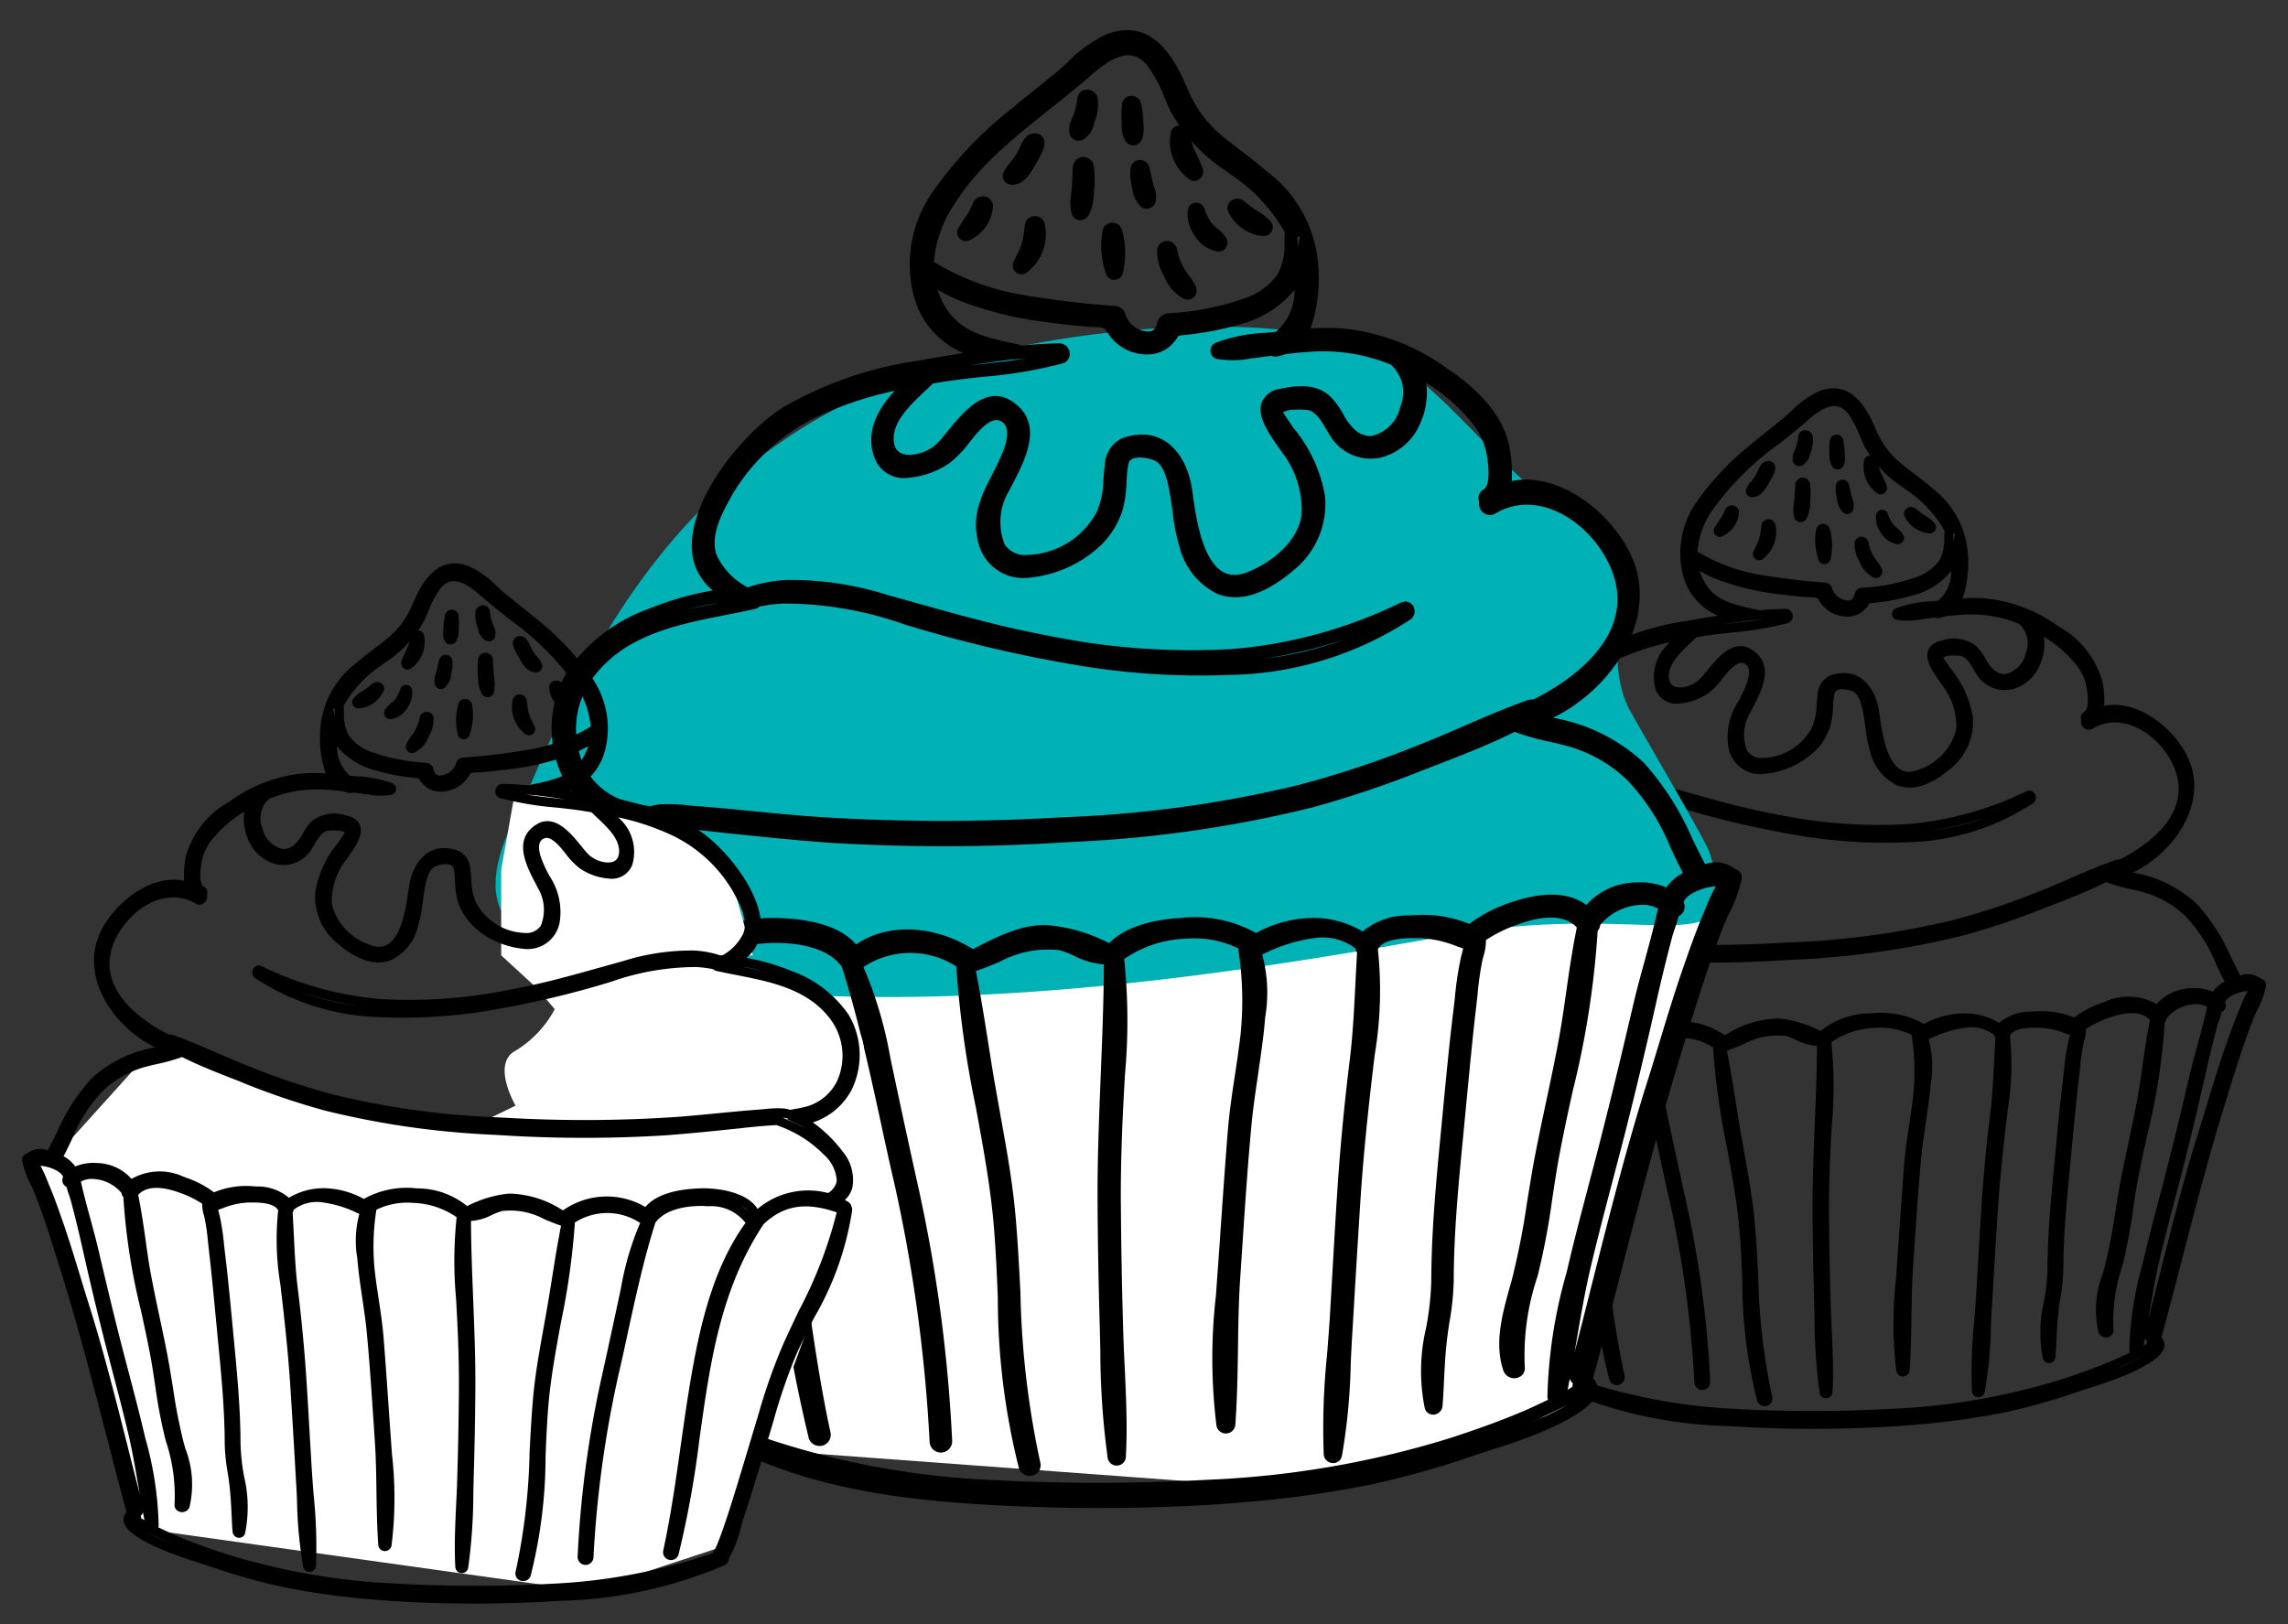 <?xml version="1.0" encoding="UTF-8"?> <svg xmlns="http://www.w3.org/2000/svg" width="149.587" height="106.21" viewBox="0 0 149.587 106.21"><rect x="0" y="0" width="149.587" height="106.21" fill="#333333" stroke="none"/><g id="Group_2068" data-name="Group 2068" transform="translate(-884.774 -1159.211)"><g id="Group_1782" data-name="Group 1782" transform="translate(-0.718 -157.51)"><g id="Group_1781" data-name="Group 1781" transform="translate(885.493 1316.721)"><g id="Group_1739" data-name="Group 1739" transform="matrix(0.999, -0.052, 0.052, 0.999, 91.736, 26.855)"><g id="Group_1719" data-name="Group 1719" transform="translate(0 0)"><g id="Group_1718" data-name="Group 1718" transform="translate(0 0)"><g id="Group_1705" data-name="Group 1705"><path id="Path_3583" data-name="Path 3583" d="M27.788,67.986a87.8,87.8,0,0,1-10.06-.591A29.151,29.151,0,0,1,7.11,64.506a.469.469,0,0,1-.25-.452,7.776,7.776,0,0,1-.692-2.139c-.034-.144-.058-.264-.077-.332-.466-1.7-.889-3.432-1.3-5.114L4.4,54.845a36.3,36.3,0,0,0-1.24-4.326c-.308-.808-.659-1.605-1.029-2.451A19.834,19.834,0,0,1,0,40.886a.451.451,0,0,1,.062-.25.443.443,0,0,1,.2-.264,2.462,2.462,0,0,1,.25-.13,1.656,1.656,0,0,1-.452-.87A2.873,2.873,0,0,1,.8,37.108a9.049,9.049,0,0,1,2.062-1.822A4.4,4.4,0,0,1,.472,33.075a5.155,5.155,0,0,1,.437-4.956,7.7,7.7,0,0,1,3.932-2.673,14.082,14.082,0,0,1,2.937-.678,2.556,2.556,0,0,1-.86-1.927c-.024-2.365,2.711-5.345,4.6-6.359a17.33,17.33,0,0,1,6.148-1.774c.735-.091,1.456-.178,2.182-.255a3.929,3.929,0,0,1-2.134-2.735,5.794,5.794,0,0,1,1.091-4.711,17.961,17.961,0,0,1,3.85-3.672c.356-.269.716-.529,1.082-.788.341-.245.683-.5,1.024-.745.187-.139.38-.3.577-.461A6.139,6.139,0,0,1,27.192.154,2.691,2.691,0,0,1,28.053,0c1.658,0,2.375,1.875,2.716,2.773A5.583,5.583,0,0,0,32.383,5.2c.25.221.5.437.755.654.4.341.8.678,1.173,1.043a5.892,5.892,0,0,1,2.062,4.417,7.13,7.13,0,0,1-.5,2.841,12.031,12.031,0,0,1,1.423.072,9.8,9.8,0,0,1,4.763,2.1A5.948,5.948,0,0,1,44.727,20.1a6.447,6.447,0,0,1,.024,1.557,3.189,3.189,0,0,1,.481-.038c2.37,0,4.706,2.5,5.066,4.576.471,2.735-1.711,5.369-4.225,6.441a8.188,8.188,0,0,1,4.062,2.274A12.9,12.9,0,0,1,52.2,38.55c.168.394.341.788.519,1.178a1.388,1.388,0,0,1,1.355.288.384.384,0,0,1,.212.135.4.4,0,0,1,.077.332,5.928,5.928,0,0,1-.644,1.538c-.12.221-.236.442-.336.668-.389.86-.769,1.788-1.163,2.831-.572,1.519-1.231,3.288-1.836,5.052-.875,2.548-1.7,5.158-2.5,7.686-.5,1.6-1.009,3.2-1.529,4.787l-.014.043a.6.6,0,0,1,.082.111.694.694,0,0,1,.029.644C46,64.886,42.867,65.775,41.92,66.02c-.4.106-.8.211-1.2.322a41.318,41.318,0,0,1-4.8,1.091,50.181,50.181,0,0,1-5.9.514C29.274,67.977,28.533,67.986,27.788,67.986ZM7.98,63.78a37.64,37.64,0,0,0,9.527,2.437,92.972,92.972,0,0,0,10.286.61h.586A43.709,43.709,0,0,0,39.7,65.477c.952-.26,2.2-.615,3.394-1.057.226-.082.678-.264,1.125-.452a.445.445,0,0,1-.019-.139,22.513,22.513,0,0,1,1.173-5.648l.135-.461c.37-1.264.774-2.519,1.173-3.773.236-.735.471-1.471.7-2.211.6-1.932,1.158-3.836,1.673-5.614.2-.687.423-1.375.649-2.057.26-.788.529-1.605.75-2.408a1.453,1.453,0,0,0-.817-.216,2.577,2.577,0,0,0-1.875.822.467.467,0,0,1-.135.264,41.14,41.14,0,0,1-1.529,7.316c-.279,1.014-.562,2.062-.808,3.086-.144.6-.264,1.206-.389,1.817a33.213,33.213,0,0,1-.836,3.442l-.038.115a11.32,11.32,0,0,0-.788,4.1.474.474,0,0,1-.13.356.529.529,0,0,1-.851-.2,6.462,6.462,0,0,1,.471-3.831l.12-.356a34.962,34.962,0,0,0,.884-3.523c.111-.51.221-1.024.336-1.533.24-1.033.514-2.052.788-3.076.236-.875.466-1.75.683-2.634.192-.783.351-1.6.5-2.379.187-.957.385-1.942.634-2.9-.471-.582-1.413-.673-2.663-.293a6.643,6.643,0,0,0-1.231.481c-.106.058-.211.111-.312.173a2.521,2.521,0,0,1-.163.769c-.024.077-.048.149-.062.212a13.74,13.74,0,0,0-.293,1.524l-.091.553c-.24,1.408-.447,2.826-.659,4.24l-.26,1.75c-.351,2.331-.654,4.432-.769,6.556a12.562,12.562,0,0,1-.288,1.851q-.087.4-.159.808c-.106.62-.173,1.255-.236,1.875-.038.389-.077.783-.13,1.173a.436.436,0,0,1-.433.38.4.4,0,0,1-.389-.317,8.627,8.627,0,0,1,.255-3.692,13.523,13.523,0,0,0,.346-2.105c.106-1.932.351-3.821.683-6.061l.207-1.394c.24-1.625.485-3.3.774-4.946.034-.2.067-.4.1-.6a14.935,14.935,0,0,1,.385-1.865c.038-.125.077-.25.115-.37-.091-.038-.183-.072-.274-.111a5.1,5.1,0,0,0-1.658-.466c-.178-.01-.4-.029-.639-.029-.731,0-1.182.144-1.351.437a17.96,17.96,0,0,1-.394,4.826l-.067.4c-.322,1.87-.683,4.081-.942,6.3q-.288,2.48-.562,4.961l-.13,1.149c-.053.447-.1.9-.139,1.355a27.9,27.9,0,0,1-.625,4.211.4.4,0,0,1-.394.308.434.434,0,0,1-.437-.428,33.06,33.06,0,0,1,.389-4.557q.115-.858.216-1.7l.2-1.788c.149-1.355.3-2.73.457-4.062.221-1.884.524-3.942.88-5.946.2-1.125.317-2.274.442-3.494.048-.476.1-.961.154-1.461h-.034l-.029-.159a2.5,2.5,0,0,0-1.687-.591,7.393,7.393,0,0,0-2.528.61l-.087.024h0a6.74,6.74,0,0,1-.014,2.908l-.038.255c-.115.8-.279,1.591-.433,2.365-.149.75-.308,1.519-.418,2.283-.264,1.8-.485,3.648-.7,5.436l-.178,1.495c-.135,1.1-.211,2.23-.284,3.326-.077,1.139-.159,2.322-.3,3.475a.437.437,0,0,1-.87,0,25.258,25.258,0,0,1,.288-5.98L29.48,56.2c.216-1.783.433-3.571.668-5.35.115-.87.293-1.74.466-2.576.12-.591.24-1.178.341-1.774a15.369,15.369,0,0,0,.106-4.023A4.617,4.617,0,0,0,28.7,41.9a5.3,5.3,0,0,0-2.9.788,27.238,27.238,0,0,1-.245,5.35l-.024.236c-.255,2.307-.4,4.1-.476,5.821-.091,2.091-.154,4.014-.192,5.874-.01.51-.014,1.024-.014,1.538-.01,1.322-.014,2.687-.159,4.023a.425.425,0,0,1-.846,0,36.4,36.4,0,0,1-.077-4.908l.029-1.009c.048-2.105.115-4.033.2-5.888.091-1.932.274-3.884.447-5.773.154-1.663.312-3.374.409-5.071a3.436,3.436,0,0,1-1.351-.466,4.064,4.064,0,0,0-.649-.288,4.649,4.649,0,0,0-2.773.385c-.356.13-.726.26-1.106.365a.025.025,0,0,1-.019.01c.163,1.12.284,2.254.4,3.355.072.683.144,1.365.226,2.043.053.428.106.851.159,1.279.187,1.48.385,3.014.447,4.533.048,1.221.048,2.461.048,3.663a40.422,40.422,0,0,0,.5,7.864.508.508,0,0,1-.106.428.522.522,0,0,1-.884-.187,32.065,32.065,0,0,1-.567-7.893c.014-1.163.024-2.365-.019-3.533-.072-1.759-.308-3.552-.534-5.283a47.52,47.52,0,0,1-.562-6.528,3.9,3.9,0,0,0-4.264-.192,18.593,18.593,0,0,1,1.024,4.273l.029.173q.447,2.848.923,5.686a69.235,69.235,0,0,1,.966,11.868.519.519,0,0,1-1.038,0,71.6,71.6,0,0,0-1-11.969c-.173-.966-.332-1.932-.485-2.894-.389-2.37-.788-4.821-1.408-7.2l-.01-.019c-.683-1.014-2.216-1.216-3.067-1.245-.111,0-.216,0-.322,0a2.841,2.841,0,0,0-2.49.961c1.923,2.966,2.591,6.72,2.995,10.012.192,1.572.332,3.172.471,4.72.2,2.283.409,4.638.783,6.941a.512.512,0,0,1-.12.428.521.521,0,0,1-.889-.2,65.559,65.559,0,0,1-.976-7.667c-.437-5.042-.851-9.8-3.446-14.209C4.514,40.819,3.1,40.473,1,41.078A28.555,28.555,0,0,0,3.13,47.615c.317.764.634,1.529.933,2.307a38.152,38.152,0,0,1,1.346,4.571l.437,1.793c.332,1.36.659,2.716,1.009,4.071.216.827.428,1.634.678,2.408l.034.1a5.7,5.7,0,0,0,.226.625c.014.029.034.058.048.087a1.2,1.2,0,0,1,.082.159C7.946,63.737,7.965,63.761,7.98,63.78Zm37.18.433c-.683.332-1.591.673-1.851.764a1.357,1.357,0,0,1-.149.053A12.217,12.217,0,0,0,45.16,64.213Zm.111-1.163c-.043.168-.082.336-.125.5.091-.043.168-.087.226-.12a.55.55,0,0,1,.034-.154l-.014-.014A.487.487,0,0,1,45.27,63.05Zm6.1-21a5.208,5.208,0,0,1-.2.548c-.043.106-.082.207-.115.3-.288.889-.577,1.836-.875,2.9-.62,2.221-1.192,4.153-1.735,5.912-.236.769-.485,1.533-.726,2.3-.418,1.3-.846,2.653-1.235,3.985-.308,1.062-.558,2.163-.8,3.23-.048.216-.1.433-.149.649q.5-1.579.981-3.158c.933-3.014,1.894-6.133,3.019-9.138.226-.6.442-1.2.659-1.8.409-1.125.827-2.283,1.288-3.413.3-.735.649-1.586,1.048-2.408l.115-.24a7.6,7.6,0,0,1,.5-.952h0a2.375,2.375,0,0,0-.731.12c-.437.144-.7.322-.783.529a.494.494,0,0,1-.014.413A.545.545,0,0,1,51.375,42.054Zm-17.054-.8a4.4,4.4,0,0,1,2.5.75,3.136,3.136,0,0,1,2.11-.63c.077,0,.149,0,.216,0a5.565,5.565,0,0,1,2.586.529,6.6,6.6,0,0,1,1.985-.894,3.714,3.714,0,0,1,3.442.3,3.121,3.121,0,0,1,2.341-.918,3.033,3.033,0,0,1,1.375.3,2.19,2.19,0,0,1,.8-.625c-.173-.375-.332-.759-.49-1.149a9.937,9.937,0,0,0-1.841-3.249,6.507,6.507,0,0,0-2.653-1.706c-.26-.087-.524-.163-.788-.236a12.917,12.917,0,0,1-1.625-.548c-1.274.553-2.61.99-3.908,1.413l-.269.087a47.588,47.588,0,0,1-5.307,1.49,55.87,55.87,0,0,1-10.921,1.009h-.5a86.815,86.815,0,0,1-10.806-.538c-1.687-.211-3.394-.481-5.042-.74l-.245-.043c-.634-.1-1.293-.2-1.942-.269l-.1-.014-.12.038a7.793,7.793,0,0,0-3.057,1.711,2.466,2.466,0,0,0-.957,1.692,1.163,1.163,0,0,0,.524.822,5.131,5.131,0,0,1,4.542,1.283c.572-.856,1.985-1.173,3.235-1.173.13,0,.25,0,.356.01,1.3.082,2.961.394,3.74,1.418a4.969,4.969,0,0,1,5.359.5l.1-.043a6.653,6.653,0,0,1,3.49-.865,7.571,7.571,0,0,1,2.687.961,5.164,5.164,0,0,1,3.341-.985,5.748,5.748,0,0,1,3.432.87A5.586,5.586,0,0,1,34.321,41.251ZM7.235,40.987a1.636,1.636,0,0,0-.461.346A2.629,2.629,0,0,1,7.235,40.987ZM4.976,34.474a7.961,7.961,0,0,1,1.134.111l.3.043c.923.115,1.846.255,2.769.394.822.125,1.644.245,2.471.356a90.04,90.04,0,0,0,11.209.654h.529a54.234,54.234,0,0,0,10.82-.913,46.614,46.614,0,0,0,5.571-1.538c.716-.236,1.423-.5,2.129-.764.995-.37,2.028-.755,3.062-1.062l.139-.019a.864.864,0,0,1,.106.01c1.173-.5,4.389-2.153,4.1-4.932-.192-1.87-2.019-4.042-4.081-4.042a2.751,2.751,0,0,0-1.3.327.5.5,0,0,1-.683-.207.528.528,0,0,1-.048-.351.548.548,0,0,1-.01-.264.458.458,0,0,1,.26-.312c.077-.038.327-.245.236-1.355a3.29,3.29,0,0,0-.548-1.62,8.159,8.159,0,0,0-2.086-2.052,3.433,3.433,0,0,1-.385,1.87,2.686,2.686,0,0,1-1.759,1.428,2.176,2.176,0,0,1-2.418-1.139c-.048-.082-.091-.173-.139-.264-.221-.428-.452-.87-.856-.937a3.446,3.446,0,0,0-.529-.038,1.135,1.135,0,0,0-.562.087c.087.154.192.336.288.49l.159.26a6.647,6.647,0,0,1,1.283,3.225,3.918,3.918,0,0,1-1.61,3.3c-1.384,1.057-2.548,1.351-3.557.923a3.294,3.294,0,0,1-1.644-2.269,9.442,9.442,0,0,1-.236-1.682c-.034-.4-.067-.812-.139-1.211-.091-.49-.226-.971-.591-1.139a1.818,1.818,0,0,0-.7-.163c-.4,0-.457.2-.476.274a6.068,6.068,0,0,0-.135.86,5.14,5.14,0,0,1-.245,1.245A3.971,3.971,0,0,1,25.75,23.6a5.565,5.565,0,0,1-3.384,1.341,2.124,2.124,0,0,1-2.283-1.851,4.258,4.258,0,0,1,.841-3.019A9.858,9.858,0,0,0,21.487,19c.211-.5.365-1.139-.115-1.351-.317-.139-.711.183-.966.423-.159.149-.308.317-.461.49a4.915,4.915,0,0,1-.976.918,3.865,3.865,0,0,1-1.923.577,1.435,1.435,0,0,1-1.509-.985,2.971,2.971,0,0,1,1.086-3.043,16.107,16.107,0,0,0-3.216.846,9.18,9.18,0,0,0-4.475,3.509c-.471.74-1.182,1.855-.88,2.788A3.224,3.224,0,0,0,9.4,24.716a6.5,6.5,0,0,1,1.827-.25,14.84,14.84,0,0,1,4.581.933c.466.154.928.312,1.389.466,1.894.639,3.85,1.3,5.831,1.769a32.615,32.615,0,0,0,8.518,1.072,21.793,21.793,0,0,0,7.84-1.74l.168-.034a.429.429,0,0,1,.409.322.453.453,0,0,1-.187.514,15.62,15.62,0,0,1-8.445,2.12,33.929,33.929,0,0,1-7.157-.851,62.1,62.1,0,0,1-7.652-2.245,16.739,16.739,0,0,0-5.509-1.255,7.707,7.707,0,0,0-1.115.082.456.456,0,0,1-.207.1c-.428.072-.87.139-1.317.2-2.245.322-4.566.659-6.133,2.375A4.018,4.018,0,0,0,1.4,32.431,3.171,3.171,0,0,0,3.3,34.257a7.869,7.869,0,0,0,.822.221l.264.062A2.247,2.247,0,0,1,4.976,34.474Zm-.5.659.091.024-.817.351c-.12.053-.24.111-.361.178a13.38,13.38,0,0,1,1.461-.6A1.421,1.421,0,0,0,4.476,35.132Zm38.632-2.125c-.312.111-.62.226-.923.341C42.492,33.238,42.8,33.123,43.107,33.008Zm-6.374-4.494a21.411,21.411,0,0,1-3.85.716A16.449,16.449,0,0,0,36.734,28.513ZM7.946,25.365a11.111,11.111,0,0,0-1.327.211C7.062,25.495,7.5,25.428,7.946,25.365Zm19.818-6.739c1.423,0,2.168,1.331,2.278,2.653l.01.1c.106,1.274.327,3.922,1.793,3.922a1.747,1.747,0,0,0,.572-.106,3.768,3.768,0,0,0,2.6-2.514,4.366,4.366,0,0,0-.793-2.961q-.065-.108-.159-.26c-.375-.6-.884-1.418-.606-2.038a1.05,1.05,0,0,1,.856-.562,2.411,2.411,0,0,1,2.288.457,3.51,3.51,0,0,1,.562.856,2.579,2.579,0,0,0,.548.793,1.08,1.08,0,0,0,.687.279,1.761,1.761,0,0,0,1.408-1.279,1.718,1.718,0,0,0-.288-1.908l-.048-.048a8.215,8.215,0,0,0-3.6-.788l-.245,0c-.327.01-.654.024-.981.048a2.388,2.388,0,0,1-.332.082l-.091.01a.475.475,0,0,1-.216-.048l-.933.072a4.456,4.456,0,0,1-1.577-.058.379.379,0,0,1-.279-.356.4.4,0,0,1,.255-.389,7.483,7.483,0,0,1,2.36-.341c.149,0,.293-.01.437-.019a2.471,2.471,0,0,0,.957-1.884,4.743,4.743,0,0,1-2.3,1.384,14.165,14.165,0,0,1-2.889.428c-.082,0-.2.01-.26.019a1.632,1.632,0,0,1-.236.293,1.521,1.521,0,0,1-.99.485,2.118,2.118,0,0,1-2.077-1.192c-.067-.144-.221-.168-.577-.192a2.585,2.585,0,0,1-.332-.034c-.61-.091-1.226-.187-1.831-.3a16.766,16.766,0,0,1-3.586-1.043,8.8,8.8,0,0,1-1.341-.711c.014.053.029.106.048.159.529,1.673,1.678,2.077,3.5,2.543a.429.429,0,0,1,.149.072c.591-.024,1.182-.034,1.764-.01a.477.477,0,0,1,.457.437.45.45,0,0,1-.351.5,20.861,20.861,0,0,1-3.658.423c-.61.034-1.216.067-1.812.13l-.529.058c-.115.1-.24.207-.37.317-.759.644-1.615,1.375-1.567,2.264.024.428.279.644.759.644a1.965,1.965,0,0,0,1.216-.447,6.415,6.415,0,0,0,.481-.5c.625-.687,1.4-1.548,2.264-1.548a1.271,1.271,0,0,1,.707.216c1.605,1.053.582,2.769-.091,3.908l-.192.327a2.77,2.77,0,0,0-.288,2.4,1.14,1.14,0,0,0,1.048.529h.082a3.731,3.731,0,0,0,3.182-1.827,3.954,3.954,0,0,0,.375-1.432c.029-.211.053-.433.1-.654a1.415,1.415,0,0,1,.928-1.255A3.292,3.292,0,0,1,27.764,18.626Zm-5.609-3.764-.822.062c-.4.034-.8.067-1.2.111.187-.01.375-.024.562-.034.673-.038,1.36-.077,2.038-.154l-.341.014-.24.01ZM18.728,10.2a11.62,11.62,0,0,0,3.61,1.634,43.284,43.284,0,0,0,4.643.827.517.517,0,0,1,.418.413,1.165,1.165,0,0,0,1.014.836c.139,0,.336-.038.428-.389a.546.546,0,0,1,.5-.4l.1,0a12.337,12.337,0,0,0,3.528-.524A3.007,3.007,0,0,0,34.5,11.579a2.946,2.946,0,0,0,.385-1.495l.019-.24a.455.455,0,0,1,.034-.139A7.787,7.787,0,0,0,32.59,6.9L32.4,6.739a7.611,7.611,0,0,1-2.466-2.956c-.072-.183-.139-.375-.211-.562a6.139,6.139,0,0,0-.711-1.533c-.572-.793-1.365-.683-2.572.269-.634.5-1.317.99-1.976,1.461a18.617,18.617,0,0,0-4.691,4.22A5.513,5.513,0,0,0,18.728,10.2ZM35.57,9.878l-.1.082.014.168c-.01.1-.014.2-.024.293L35.6,9.96C35.59,9.935,35.58,9.907,35.57,9.878Z"></path></g><g id="Group_1706" data-name="Group 1706" transform="translate(25.254 2.644)"><path id="Path_3584" data-name="Path 3584" d="M.439,2.331a.425.425,0,0,1-.423-.336A1.028,1.028,0,0,1,.16,1.3c.024-.043.043-.087.067-.135A3.164,3.164,0,0,0,.449.385.442.442,0,0,1,.891,0a.5.5,0,0,1,.5.452,2.113,2.113,0,0,1-.183,1l-.048.12a1.139,1.139,0,0,1-.519.707l-.062.029Z" transform="translate(0 0)"></path></g><g id="Group_1707" data-name="Group 1707" transform="translate(27.678 3.038)"><path id="Path_3585" data-name="Path 3585" d="M.5,2.278a.423.423,0,0,1-.365-.207A1.349,1.349,0,0,1,0,1.312l0-.111A4.745,4.745,0,0,1,.071.341.427.427,0,0,1,.5,0,.434.434,0,0,1,.937.341,4.242,4.242,0,0,1,1,1.2l0,.115a1.369,1.369,0,0,1-.135.755A.423.423,0,0,1,.5,2.278Z" transform="translate(0 0)"></path></g><g id="Group_1708" data-name="Group 1708" transform="translate(29.835 4.512)"><path id="Path_3586" data-name="Path 3586" d="M1.068,2.582h-.1L.837,2.51A2.134,2.134,0,0,1,.112.213.419.419,0,0,1,.833.2,2.6,2.6,0,0,1,1.02.775a2.532,2.532,0,0,0,.091.327q.065.18.144.361a5.307,5.307,0,0,1,.216.582.431.431,0,0,1-.4.538Z" transform="translate(0 0)"></path></g><g id="Group_1709" data-name="Group 1709" transform="translate(22.092 4.528)"><path id="Path_3587" data-name="Path 3587" d="M.448,2.312h0l-.067,0A.433.433,0,0,1,.063,2.12a.374.374,0,0,1-.038-.341,1.213,1.213,0,0,1,.312-.452l.087-.091A3.556,3.556,0,0,0,.77.769C.789.735.813.692.837.639.962.385,1.154,0,1.544,0l.139.019a.416.416,0,0,1,.288.255c.1.269-.072.615-.365,1.048l-.062.1C1.322,1.783.986,2.312.448,2.312Z" transform="translate(0 0)"></path></g><g id="Group_1710" data-name="Group 1710" transform="translate(25.127 5.73)"><path id="Path_3588" data-name="Path 3588" d="M.445,2.9h0a.407.407,0,0,1-.4-.308,2.034,2.034,0,0,1,.014-.9l.029-.173c.029-.192.048-.38.067-.572C.176.774.19.6.214.433A.487.487,0,0,1,.7,0a.48.48,0,0,1,.476.442,4.678,4.678,0,0,1-.043,1.139l-.019.135a2.226,2.226,0,0,1-.3,1A.455.455,0,0,1,.445,2.9Z" transform="translate(0 0)"></path></g><g id="Group_1711" data-name="Group 1711" transform="translate(27.954 6.004)"><path id="Path_3589" data-name="Path 3589" d="M.7,2.259h0a.416.416,0,0,1-.264-.1A1.329,1.329,0,0,1,.06,1.269L.046,1.187A2.265,2.265,0,0,1,.036.341.424.424,0,0,1,.459,0,.43.43,0,0,1,.887.332C.925.49.949.649.978.812c.019.13.043.26.067.385l.029.111a1.061,1.061,0,0,1,0,.692A.423.423,0,0,1,.7,2.259Z" transform="translate(0 0)"></path></g><g id="Group_1712" data-name="Group 1712" transform="translate(30.491 8.103)"><path id="Path_3590" data-name="Path 3590" d="M1.364,2.3H1.34A1.527,1.527,0,0,1,.263,1.486,1.7,1.7,0,0,1,.032.265.4.4,0,0,1,.782.251,2.354,2.354,0,0,0,1.09.976a1.99,1.99,0,0,0,.24.255,1.93,1.93,0,0,1,.389.457.419.419,0,0,1-.01.418A.41.41,0,0,1,1.364,2.3Z" transform="translate(0 0)"></path></g><g id="Group_1713" data-name="Group 1713" transform="translate(32.339 8.015)"><path id="Path_3591" data-name="Path 3591" d="M1.621,1.786A1.961,1.961,0,0,1,.035.589.41.41,0,0,1,.069.2.483.483,0,0,1,.761.109a6.224,6.224,0,0,0,.582.485l.072.053a2.124,2.124,0,0,1,.558.51A.393.393,0,0,1,2,1.56a.406.406,0,0,1-.356.221H1.621Z" transform="translate(0 0)"></path></g><g id="Group_1714" data-name="Group 1714" transform="translate(19.862 7.301)"><path id="Path_3592" data-name="Path 3592" d="M.389,2.014a.385.385,0,0,1-.341-.207.4.4,0,0,1,.01-.394c.091-.139.187-.269.288-.4a3.478,3.478,0,0,0,.442-.7A.492.492,0,0,1,1.249,0a.454.454,0,0,1,.461.466,1.836,1.836,0,0,1-1.2,1.529Z" transform="translate(0 0)"></path></g><g id="Group_1715" data-name="Group 1715" transform="translate(22.338 8.335)"><path id="Path_3593" data-name="Path 3593" d="M.4,2.644a.4.4,0,0,1-.341-.2.406.406,0,0,1-.01-.4c.043-.082.091-.163.135-.245a3.631,3.631,0,0,0,.279-.567,4.534,4.534,0,0,0,.163-.7L.658.361A.449.449,0,0,1,1.115,0a.448.448,0,0,1,.452.375A2.2,2.2,0,0,1,.605,2.586l-.067.038Z" transform="translate(0 0)"></path></g><g id="Group_1716" data-name="Group 1716" transform="translate(26.448 8.82)"><path id="Path_3594" data-name="Path 3594" d="M.547,2.634a.4.4,0,0,1-.38-.264A3.9,3.9,0,0,1,.1.351.446.446,0,0,1,.547,0,.446.446,0,0,1,.994.351,3.978,3.978,0,0,1,.927,2.365.408.408,0,0,1,.547,2.634Z" transform="translate(0 0)"></path></g><g id="Group_1717" data-name="Group 1717" transform="translate(28.997 9.791)"><path id="Path_3595" data-name="Path 3595" d="M1.315,2.749h0l-.149-.029A1.917,1.917,0,0,1,.281,1.639,2.434,2.434,0,0,1,.007.423.456.456,0,0,1,.464,0,.463.463,0,0,1,.925.418a2.776,2.776,0,0,0,.332.971c.048.082.1.163.154.245a2.424,2.424,0,0,1,.3.562.423.423,0,0,1-.4.553Z" transform="translate(0 0)"></path></g></g></g></g><path id="Path_3625" data-name="Path 3625" d="M3366.088-357.876,3354.473-390.7s1.637.571,1.146-.787,0-4.286,0-4.286l4.849-3.493-3.9-.756-2.664-5.569a4.4,4.4,0,0,1,1.711-3.666c1.847-1.207-1.146,5.157-1.146,5.157l6.622,4.835,16.888.973,19.705-1.729,8.751-1.7,2.534-1.8,7.87-2.066h0l5.59,2.066s4.529,4.5,4.795,5.232a7.633,7.633,0,0,1,0,2.52s2.627.287,2.751.843S3420.4-360.5,3419.5-360.348s-17.469,5.127-17.469,5.127Z" transform="translate(-3317.136 452.623)" fill="#fff"></path><g id="Group_1738" data-name="Group 1738" transform="matrix(0.999, -0.052, 0.052, 0.999, 29.605, 4.258)"><path id="Path_3582" data-name="Path 3582" d="M.006,34.028c.116-2.31,1.861-4.819,2.83-6.786C7.313,18.158,13.593,7.834,26.6,3,34.429.084,48.611-1.235,57.623,1.485,63.457,3.254,67.584,12.6,73.109,14.374c3.082,4.146-.28,7.31,1.368,11.839.2.55,4.636,9.02,4.86,9.863,2.156,8.014-3.577,2.842-17.209,4.54-17.27,2.218-38.629,4.106-55.3-.726-2.578-.753-5.214-1.822-6.3-3.578A4,4,0,0,1,.006,34.028Z" transform="translate(0 19.576)" fill="#00b1b6"></path><g id="Group_1719-2" data-name="Group 1719" transform="translate(4.133 0)"><g id="Group_1718-2" data-name="Group 1718" transform="translate(0 0)"><g id="Group_1705-2" data-name="Group 1705"><path id="Path_3583-2" data-name="Path 3583" d="M39.471,96.568a124.714,124.714,0,0,1-14.29-.84c-6.486-.744-11.136-2.014-15.082-4.1a.667.667,0,0,1-.355-.642,11.045,11.045,0,0,1-.983-3.038c-.048-.2-.082-.376-.109-.471-.662-2.41-1.263-4.875-1.843-7.264L6.248,77.9a51.554,51.554,0,0,0-1.762-6.145c-.437-1.147-.935-2.28-1.461-3.482C1.592,65,.11,61.632,0,58.075A.64.64,0,0,1,.09,57.72a.629.629,0,0,1,.287-.376,3.5,3.5,0,0,1,.355-.184A2.352,2.352,0,0,1,.09,55.924a4.082,4.082,0,0,1,1.051-3.216A12.853,12.853,0,0,1,4.07,50.121,6.249,6.249,0,0,1,.67,46.98a7.323,7.323,0,0,1,.621-7.039,10.93,10.93,0,0,1,5.585-3.8,20,20,0,0,1,4.172-.963,3.631,3.631,0,0,1-1.222-2.738c-.034-3.359,3.851-7.592,6.541-9.033A24.616,24.616,0,0,1,25.1,20.892c1.045-.13,2.069-.253,3.1-.362a5.581,5.581,0,0,1-3.031-3.885,8.23,8.23,0,0,1,1.55-6.691,25.512,25.512,0,0,1,5.469-5.216c.505-.382,1.017-.751,1.536-1.12.485-.348.97-.7,1.454-1.058.266-.2.539-.423.819-.655A8.72,8.72,0,0,1,38.624.218,3.823,3.823,0,0,1,39.846,0C42.2,0,43.219,2.663,43.7,3.939A7.93,7.93,0,0,0,46,7.387c.355.314.71.621,1.072.929.567.485,1.133.963,1.666,1.482a8.37,8.37,0,0,1,2.929,6.274,10.127,10.127,0,0,1-.71,4.035,17.09,17.09,0,0,1,2.021.1,13.916,13.916,0,0,1,6.766,2.984c2.274,1.7,3.543,3.5,3.789,5.353a9.157,9.157,0,0,1,.034,2.212,4.53,4.53,0,0,1,.683-.055c3.366,0,6.684,3.557,7.2,6.5.669,3.885-2.431,7.626-6,9.149a11.631,11.631,0,0,1,5.769,3.229,18.33,18.33,0,0,1,2.929,5.175c.239.56.485,1.12.737,1.673a1.972,1.972,0,0,1,1.925.41.546.546,0,0,1,.3.191.575.575,0,0,1,.109.471,8.42,8.42,0,0,1-.915,2.185c-.171.314-.335.628-.478.949-.553,1.222-1.092,2.54-1.652,4.021-.812,2.157-1.748,4.67-2.608,7.176-1.243,3.619-2.417,7.326-3.55,10.917-.717,2.274-1.434,4.54-2.171,6.8l-.02.061a.848.848,0,0,1,.116.157.985.985,0,0,1,.041.915c-.635,1.482-5.087,2.745-6.432,3.093-.574.15-1.14.3-1.707.457a58.688,58.688,0,0,1-6.821,1.55,71.278,71.278,0,0,1-8.384.731C41.58,96.555,40.529,96.568,39.471,96.568ZM11.335,90.594a53.464,53.464,0,0,0,13.532,3.462,132.056,132.056,0,0,0,14.611.867h.833A62.086,62.086,0,0,0,56.389,93c1.352-.369,3.12-.874,4.82-1.5.321-.116.963-.376,1.6-.642a.631.631,0,0,1-.027-.2,31.978,31.978,0,0,1,1.666-8.022l.191-.655c.526-1.8,1.1-3.578,1.666-5.36.335-1.045.669-2.089.99-3.141.853-2.745,1.645-5.448,2.376-7.975.28-.976.6-1.953.922-2.922.369-1.12.751-2.28,1.065-3.421A2.064,2.064,0,0,0,70.5,58.86a3.66,3.66,0,0,0-2.663,1.168.663.663,0,0,1-.191.376A58.437,58.437,0,0,1,65.47,70.795c-.4,1.441-.8,2.929-1.147,4.383-.2.853-.376,1.714-.553,2.581a47.177,47.177,0,0,1-1.188,4.889l-.055.164a16.078,16.078,0,0,0-1.12,5.824.674.674,0,0,1-.184.505.751.751,0,0,1-1.208-.287c-.546-1.809.1-3.735.669-5.442l.171-.505a49.661,49.661,0,0,0,1.256-5c.157-.724.314-1.454.478-2.178.341-1.468.731-2.915,1.12-4.37.335-1.243.662-2.485.97-3.741.273-1.113.5-2.267.717-3.38.266-1.359.546-2.758.9-4.117-.669-.826-2.007-.956-3.782-.416a9.436,9.436,0,0,0-1.748.683c-.15.082-.3.157-.444.246a3.581,3.581,0,0,1-.232,1.092c-.034.109-.068.212-.089.3a19.517,19.517,0,0,0-.416,2.164l-.13.785c-.341,2-.635,4.015-.935,6.022l-.369,2.485c-.5,3.311-.929,6.295-1.092,9.313a17.845,17.845,0,0,1-.41,2.629q-.123.574-.225,1.147c-.15.881-.246,1.782-.335,2.663-.055.553-.109,1.113-.184,1.666a.619.619,0,0,1-.614.539.563.563,0,0,1-.553-.451A12.254,12.254,0,0,1,55.1,85.74a19.208,19.208,0,0,0,.492-2.99c.15-2.745.5-5.428.97-8.61l.294-1.98c.341-2.308.69-4.691,1.1-7.026.048-.28.1-.567.143-.853a21.216,21.216,0,0,1,.546-2.649c.055-.178.109-.355.164-.526-.13-.055-.259-.1-.389-.157a7.244,7.244,0,0,0-2.355-.662c-.253-.014-.574-.041-.908-.041-1.038,0-1.68.2-1.919.621a25.51,25.51,0,0,1-.56,6.855l-.1.567c-.457,2.656-.97,5.8-1.338,8.951q-.41,3.523-.8,7.046l-.184,1.632c-.075.635-.137,1.284-.2,1.925a39.634,39.634,0,0,1-.888,5.981.571.571,0,0,1-.56.437.616.616,0,0,1-.621-.608,46.959,46.959,0,0,1,.553-6.472q.164-1.219.307-2.417l.28-2.54c.212-1.925.423-3.878.649-5.769.314-2.676.744-5.6,1.249-8.446.28-1.6.451-3.229.628-4.964.068-.676.143-1.366.218-2.076h-.048l-.041-.225a3.554,3.554,0,0,0-2.4-.84,10.5,10.5,0,0,0-3.591.867l-.123.034h0a9.573,9.573,0,0,1-.02,4.131L45.6,65.3c-.164,1.133-.4,2.26-.614,3.359-.212,1.065-.437,2.158-.594,3.243-.376,2.56-.69,5.182-.99,7.722l-.253,2.123c-.191,1.563-.3,3.168-.4,4.725-.109,1.618-.225,3.3-.43,4.936a.621.621,0,0,1-1.236-.007,35.878,35.878,0,0,1,.41-8.493l.382-3.079c.307-2.533.614-5.073.949-7.6.164-1.236.416-2.472.662-3.66.171-.84.341-1.673.485-2.519a21.83,21.83,0,0,0,.15-5.715,6.558,6.558,0,0,0-3.359-.812,7.528,7.528,0,0,0-4.117,1.12,38.69,38.69,0,0,1-.348,7.6l-.034.335c-.362,3.277-.574,5.831-.676,8.268-.13,2.97-.218,5.7-.273,8.343-.014.724-.02,1.454-.02,2.185-.014,1.878-.02,3.817-.225,5.715a.6.6,0,0,1-1.2,0,51.705,51.705,0,0,1-.109-6.971l.041-1.434c.068-2.99.164-5.728.287-8.364.13-2.745.389-5.517.635-8.2.218-2.362.444-4.793.58-7.2a4.881,4.881,0,0,1-1.919-.662,5.773,5.773,0,0,0-.922-.41,6.6,6.6,0,0,0-3.939.546c-.505.184-1.031.369-1.57.519a.035.035,0,0,1-.027.014c.232,1.591.4,3.2.567,4.766.1.97.2,1.939.321,2.9.075.608.15,1.208.225,1.816.266,2.1.546,4.281.635,6.438.068,1.734.068,3.5.068,5.2a57.415,57.415,0,0,0,.717,11.17.722.722,0,0,1-.15.608.742.742,0,0,1-1.256-.266,45.545,45.545,0,0,1-.806-11.211c.02-1.652.034-3.359-.027-5.018-.1-2.5-.437-5.046-.758-7.5a67.5,67.5,0,0,1-.8-9.272A5.538,5.538,0,0,0,19.6,60.28a26.41,26.41,0,0,1,1.454,6.07l.041.246q.635,4.045,1.311,8.077A98.343,98.343,0,0,1,23.781,91.53a.738.738,0,0,1-1.475,0,101.7,101.7,0,0,0-1.42-17c-.246-1.372-.471-2.745-.69-4.11-.553-3.366-1.12-6.848-2-10.221l-.014-.027c-.97-1.441-3.147-1.727-4.356-1.768-.157-.007-.307-.007-.457-.007-1.721,0-2.8.41-3.537,1.366,2.731,4.213,3.68,9.545,4.254,14.222.273,2.233.471,4.506.669,6.7.287,3.243.58,6.589,1.113,9.859a.727.727,0,0,1-.171.608.74.74,0,0,1-1.263-.287,93.121,93.121,0,0,1-1.386-10.89c-.621-7.162-1.208-13.921-4.9-20.182C6.412,57.979,4.4,57.488,1.421,58.348a40.559,40.559,0,0,0,3.025,9.285c.451,1.086.9,2.171,1.325,3.277A54.191,54.191,0,0,1,7.682,77.4L8.3,79.95c.471,1.932.935,3.858,1.434,5.783.307,1.174.608,2.321.963,3.421l.048.143a8.089,8.089,0,0,0,.321.888c.02.041.048.082.068.123a1.705,1.705,0,0,1,.116.225C11.287,90.533,11.314,90.567,11.335,90.594Zm52.811.614c-.97.471-2.26.956-2.629,1.086a1.926,1.926,0,0,1-.212.075A17.354,17.354,0,0,0,64.145,91.209Zm.157-1.652c-.061.239-.116.478-.178.71.13-.061.239-.123.321-.171a.78.78,0,0,1,.048-.218l-.02-.02A.692.692,0,0,1,64.3,89.557Zm8.671-29.823a7.4,7.4,0,0,1-.28.778c-.061.15-.116.294-.164.423-.41,1.263-.819,2.608-1.243,4.124-.881,3.154-1.693,5.9-2.465,8.4-.335,1.092-.69,2.178-1.031,3.264-.594,1.85-1.2,3.769-1.755,5.66-.437,1.509-.792,3.072-1.133,4.588-.068.307-.137.614-.212.922q.707-2.243,1.393-4.486c1.325-4.281,2.69-8.712,4.288-12.979.321-.853.628-1.707.935-2.56.58-1.6,1.174-3.243,1.83-4.848.423-1.045.922-2.253,1.488-3.421l.164-.341a10.8,10.8,0,0,1,.717-1.352H75.5a3.373,3.373,0,0,0-1.038.171c-.621.2-.99.457-1.113.751a.7.7,0,0,1-.02.587A.774.774,0,0,1,72.973,59.734Zm-24.224-1.14a6.256,6.256,0,0,1,3.557,1.065,4.455,4.455,0,0,1,3-.894c.109,0,.212,0,.307.007a7.9,7.9,0,0,1,3.673.751,9.37,9.37,0,0,1,2.82-1.27c2.123-.608,3.789-.464,4.889.43a4.433,4.433,0,0,1,3.325-1.3,4.308,4.308,0,0,1,1.953.43,3.112,3.112,0,0,1,1.133-.888c-.246-.533-.471-1.079-.7-1.632a14.115,14.115,0,0,0-2.615-4.615,9.243,9.243,0,0,0-3.769-2.424c-.369-.123-.744-.232-1.12-.335a18.348,18.348,0,0,1-2.308-.778c-1.809.785-3.707,1.406-5.551,2.007l-.382.123a67.594,67.594,0,0,1-7.538,2.117,79.359,79.359,0,0,1-15.512,1.434h-.7a123.313,123.313,0,0,1-15.348-.765c-2.4-.3-4.82-.683-7.162-1.051l-.348-.061c-.9-.143-1.837-.287-2.758-.382l-.137-.02-.171.055a11.069,11.069,0,0,0-4.342,2.431,3.5,3.5,0,0,0-1.359,2.4,1.653,1.653,0,0,0,.744,1.168,7.288,7.288,0,0,1,6.452,1.823c.812-1.215,2.82-1.666,4.595-1.666.184,0,.355.007.505.014,1.85.116,4.206.56,5.312,2.014,2.151-1.318,5.155-1.01,7.613.7l.137-.061c1.509-.683,3.27-1.468,4.957-1.229a10.754,10.754,0,0,1,3.817,1.365c1.3-1.208,3.5-1.4,4.745-1.4a8.164,8.164,0,0,1,4.875,1.236A7.934,7.934,0,0,1,48.749,58.594Zm-38.473-.376a2.323,2.323,0,0,0-.655.492A3.734,3.734,0,0,1,10.276,58.218ZM7.067,48.967a11.308,11.308,0,0,1,1.611.157l.423.061c1.311.164,2.622.362,3.933.56,1.168.178,2.335.348,3.509.505a127.9,127.9,0,0,0,15.922.929h.751a77.034,77.034,0,0,0,15.369-1.3A66.21,66.21,0,0,0,56.5,47.7c1.017-.335,2.021-.71,3.025-1.086,1.413-.526,2.881-1.072,4.349-1.509l.2-.027a1.228,1.228,0,0,1,.15.014c1.666-.717,6.234-3.059,5.824-7.005-.273-2.656-2.868-5.742-5.8-5.742a3.908,3.908,0,0,0-1.843.464.709.709,0,0,1-.97-.294.749.749,0,0,1-.068-.5.778.778,0,0,1-.014-.376.65.65,0,0,1,.369-.444c.109-.055.464-.348.335-1.925a4.672,4.672,0,0,0-.778-2.3,11.589,11.589,0,0,0-2.963-2.915,4.876,4.876,0,0,1-.546,2.656,3.815,3.815,0,0,1-2.5,2.028,3.091,3.091,0,0,1-3.434-1.618c-.068-.116-.13-.246-.2-.376-.314-.608-.642-1.236-1.215-1.331a4.894,4.894,0,0,0-.751-.055,1.612,1.612,0,0,0-.8.123c.123.218.273.478.41.7l.225.369a9.441,9.441,0,0,1,1.823,4.581,5.566,5.566,0,0,1-2.287,4.691c-1.966,1.5-3.619,1.919-5.052,1.311a4.679,4.679,0,0,1-2.335-3.223,13.412,13.412,0,0,1-.335-2.39c-.048-.567-.1-1.154-.2-1.721-.13-.7-.321-1.379-.84-1.618a2.582,2.582,0,0,0-1-.232c-.574,0-.649.287-.676.389a8.618,8.618,0,0,0-.191,1.222,7.3,7.3,0,0,1-.348,1.768,5.641,5.641,0,0,1-1.5,2.192,7.9,7.9,0,0,1-4.807,1.9,3.017,3.017,0,0,1-3.243-2.629c-.314-1.693.451-3.011,1.195-4.288a14,14,0,0,0,.8-1.516c.3-.71.519-1.618-.164-1.919-.451-.2-1.01.259-1.372.6-.225.212-.437.451-.655.7a6.981,6.981,0,0,1-1.386,1.3,5.489,5.489,0,0,1-2.731.819,2.038,2.038,0,0,1-2.144-1.4c-.546-1.762.4-3.216,1.543-4.322a22.879,22.879,0,0,0-4.568,1.2,13.039,13.039,0,0,0-6.356,4.984c-.669,1.051-1.68,2.635-1.249,3.96a4.579,4.579,0,0,0,1.912,2.192,9.237,9.237,0,0,1,2.594-.355,21.079,21.079,0,0,1,6.507,1.325c.662.218,1.318.444,1.973.662,2.69.908,5.469,1.843,8.282,2.513a46.327,46.327,0,0,0,12.1,1.523A30.955,30.955,0,0,0,55.939,38.3l.239-.048a.609.609,0,0,1,.58.457.644.644,0,0,1-.266.731,22.187,22.187,0,0,1-12,3.011A48.193,48.193,0,0,1,34.33,41.245,88.217,88.217,0,0,1,23.46,38.057a23.776,23.776,0,0,0-7.824-1.782,10.948,10.948,0,0,0-1.584.116.647.647,0,0,1-.294.137c-.608.1-1.236.2-1.871.287-3.188.457-6.486.935-8.712,3.373a5.707,5.707,0,0,0-1.181,5.878,4.5,4.5,0,0,0,2.69,2.594,11.177,11.177,0,0,0,1.168.314l.376.089A3.191,3.191,0,0,1,7.067,48.967Zm-.71.935.13.034-1.161.5c-.171.075-.341.157-.512.253a19,19,0,0,1,2.076-.853A2.019,2.019,0,0,0,6.357,49.9ZM61.23,46.885c-.444.157-.881.321-1.311.485C60.356,47.212,60.793,47.048,61.23,46.885ZM52.177,40.5a30.412,30.412,0,0,1-5.469,1.017A23.364,23.364,0,0,0,52.177,40.5Zm-40.89-4.472a15.781,15.781,0,0,0-1.884.3C10.03,36.213,10.659,36.118,11.287,36.029Zm28.15-9.572c2.021,0,3.079,1.891,3.236,3.769l.014.143c.15,1.809.464,5.571,2.547,5.571a2.482,2.482,0,0,0,.812-.15c1.618-.546,3.393-1.864,3.694-3.571a6.2,6.2,0,0,0-1.127-4.206q-.092-.154-.225-.369c-.533-.853-1.256-2.014-.86-2.895a1.492,1.492,0,0,1,1.215-.8c1.577-.266,2.574-.041,3.25.649a4.986,4.986,0,0,1,.8,1.215,3.663,3.663,0,0,0,.778,1.127,1.533,1.533,0,0,0,.976.4,2.5,2.5,0,0,0,2-1.816,2.44,2.44,0,0,0-.41-2.711l-.068-.068a11.668,11.668,0,0,0-5.114-1.12l-.348.007c-.464.014-.929.034-1.393.068a3.393,3.393,0,0,1-.471.116l-.13.014a.675.675,0,0,1-.307-.068l-1.325.1a6.329,6.329,0,0,1-2.239-.082.539.539,0,0,1-.4-.505.569.569,0,0,1,.362-.553,10.628,10.628,0,0,1,3.352-.485c.212-.007.416-.014.621-.027a3.51,3.51,0,0,0,1.359-2.676A6.736,6.736,0,0,1,46.776,19.5a20.12,20.12,0,0,1-4.1.608c-.116.007-.28.014-.369.027a2.318,2.318,0,0,1-.335.416,2.161,2.161,0,0,1-1.406.69,3.009,3.009,0,0,1-2.949-1.693c-.1-.2-.314-.239-.819-.273a3.672,3.672,0,0,1-.471-.048c-.867-.13-1.741-.266-2.6-.43a23.815,23.815,0,0,1-5.093-1.482,12.5,12.5,0,0,1-1.9-1.01c.02.075.041.15.068.225.751,2.376,2.383,2.949,4.977,3.612a.609.609,0,0,1,.212.1c.84-.034,1.68-.048,2.506-.014a.677.677,0,0,1,.649.621.64.64,0,0,1-.5.7,29.631,29.631,0,0,1-5.2.6c-.867.048-1.727.1-2.574.184l-.751.082c-.164.143-.341.294-.526.451-1.079.915-2.294,1.953-2.226,3.216.034.608.4.915,1.079.915a2.791,2.791,0,0,0,1.727-.635,9.112,9.112,0,0,0,.683-.717c.888-.976,1.987-2.2,3.216-2.2a1.805,1.805,0,0,1,1,.307c2.28,1.5.826,3.933-.13,5.551l-.273.464a3.934,3.934,0,0,0-.41,3.414,1.62,1.62,0,0,0,1.488.751h.116a5.3,5.3,0,0,0,4.52-2.594,5.617,5.617,0,0,0,.533-2.035c.041-.3.075-.614.137-.929A2.01,2.01,0,0,1,38.372,26.6,4.676,4.676,0,0,1,39.437,26.457Zm-7.968-5.346L30.3,21.2c-.567.048-1.133.1-1.7.157.266-.014.533-.034.8-.048.956-.055,1.932-.109,2.895-.218l-.485.02-.341.014ZM26.6,14.488a16.5,16.5,0,0,0,5.127,2.321,61.48,61.48,0,0,0,6.6,1.174.734.734,0,0,1,.594.587,1.655,1.655,0,0,0,1.441,1.188c.2,0,.478-.055.608-.553a.776.776,0,0,1,.717-.567l.143-.007a17.524,17.524,0,0,0,5.011-.744A4.271,4.271,0,0,0,49,16.447a4.184,4.184,0,0,0,.546-2.123l.027-.341a.647.647,0,0,1,.048-.2A11.061,11.061,0,0,0,46.291,9.8l-.273-.232a10.81,10.81,0,0,1-3.5-4.2c-.1-.259-.2-.533-.3-.8A8.719,8.719,0,0,0,41.2,2.4c-.812-1.127-1.939-.97-3.653.382-.9.717-1.871,1.406-2.806,2.076C32.3,6.6,29.776,8.4,28.082,10.849A7.831,7.831,0,0,0,26.6,14.488Zm23.924-.457-.137.116.02.239c-.014.143-.02.28-.034.416l.191-.655C50.552,14.112,50.538,14.072,50.525,14.031Z"></path></g><g id="Group_1706-2" data-name="Group 1706" transform="translate(35.871 3.755)"><path id="Path_3584-2" data-name="Path 3584" d="M.623,3.311a.6.6,0,0,1-.6-.478,1.461,1.461,0,0,1,.2-.99c.034-.061.061-.123.1-.191A4.494,4.494,0,0,0,.637.546.627.627,0,0,1,1.265,0a.707.707,0,0,1,.71.642,3,3,0,0,1-.259,1.427l-.068.171a1.618,1.618,0,0,1-.737,1l-.089.041Z" transform="translate(0 0)"></path></g><g id="Group_1707-2" data-name="Group 1707" transform="translate(39.315 4.315)"><path id="Path_3585-2" data-name="Path 3585" d="M.716,3.236A.6.6,0,0,1,.2,2.943,1.917,1.917,0,0,1,.006,1.864l.007-.157A6.74,6.74,0,0,1,.1.485.606.606,0,0,1,.716,0,.617.617,0,0,1,1.33.485a6.025,6.025,0,0,1,.089,1.222l.007.164a1.944,1.944,0,0,1-.191,1.072A.6.6,0,0,1,.716,3.236Z" transform="translate(0 0)"></path></g><g id="Group_1708-2" data-name="Group 1708" transform="translate(42.378 6.409)"><path id="Path_3586-2" data-name="Path 3586" d="M1.517,3.668H1.381l-.191-.1A3.031,3.031,0,0,1,.159.3.6.6,0,0,1,1.183.282a3.69,3.69,0,0,1,.266.819,3.6,3.6,0,0,0,.13.464q.092.256.2.512a7.54,7.54,0,0,1,.307.826.613.613,0,0,1-.574.765Z" transform="translate(0 0)"></path></g><g id="Group_1709-2" data-name="Group 1709" transform="translate(31.379 6.432)"><path id="Path_3587-2" data-name="Path 3587" d="M.636,3.284h0l-.1-.007A.615.615,0,0,1,.09,3.011a.531.531,0,0,1-.055-.485,1.723,1.723,0,0,1,.444-.642L.6,1.755a5.052,5.052,0,0,0,.492-.662c.027-.048.061-.109.1-.184C1.366.546,1.639,0,2.192,0l.2.027A.591.591,0,0,1,2.8.389c.143.382-.1.874-.519,1.488l-.089.137C1.878,2.533,1.4,3.284.636,3.284Z" transform="translate(0 0)"></path></g><g id="Group_1710-2" data-name="Group 1710" transform="translate(35.691 8.138)"><path id="Path_3588-2" data-name="Path 3588" d="M.632,4.117h0A.578.578,0,0,1,.066,3.68,2.89,2.89,0,0,1,.086,2.4l.041-.246c.041-.273.068-.539.1-.812C.25,1.1.27.853.3.614A.692.692,0,0,1,.987,0a.682.682,0,0,1,.676.628A6.644,6.644,0,0,1,1.6,2.246l-.027.191a3.161,3.161,0,0,1-.43,1.427A.647.647,0,0,1,.632,4.117Z" transform="translate(0 0)"></path></g><g id="Group_1711-2" data-name="Group 1711" transform="translate(39.706 8.528)"><path id="Path_3589-2" data-name="Path 3589" d="M.993,3.209h0a.591.591,0,0,1-.376-.137A1.888,1.888,0,0,1,.085,1.8l-.02-.116A3.217,3.217,0,0,1,.051.485.6.6,0,0,1,.652,0,.61.61,0,0,1,1.26.471c.055.225.089.451.13.683.027.184.061.369.1.546l.041.157a1.507,1.507,0,0,1,.007.983A.6.6,0,0,1,.993,3.209Z" transform="translate(0 0)"></path></g><g id="Group_1712-2" data-name="Group 1712" transform="translate(43.31 11.51)"><path id="Path_3590-2" data-name="Path 3590" d="M1.937,3.265H1.9A2.169,2.169,0,0,1,.374,2.111,2.409,2.409,0,0,1,.046.376.57.57,0,0,1,1.111.356a3.344,3.344,0,0,0,.437,1.031,2.826,2.826,0,0,0,.341.362,2.742,2.742,0,0,1,.553.649.6.6,0,0,1-.014.594A.582.582,0,0,1,1.937,3.265Z" transform="translate(0 0)"></path></g><g id="Group_1713-2" data-name="Group 1713" transform="translate(45.934 11.384)"><path id="Path_3591-2" data-name="Path 3591" d="M2.3,2.537A2.785,2.785,0,0,1,.05.837.582.582,0,0,1,.1.277.686.686,0,0,1,1.081.155a8.84,8.84,0,0,0,.826.69l.1.075a3.018,3.018,0,0,1,.792.724.559.559,0,0,1,.034.574.577.577,0,0,1-.505.314H2.3Z" transform="translate(0 0)"></path></g><g id="Group_1714-2" data-name="Group 1714" transform="translate(28.213 10.371)"><path id="Path_3592-2" data-name="Path 3592" d="M.552,2.861a.547.547,0,0,1-.485-.294.564.564,0,0,1,.014-.56c.13-.2.266-.382.41-.574a4.941,4.941,0,0,0,.628-1A.7.7,0,0,1,1.774,0,.645.645,0,0,1,2.43.662,2.608,2.608,0,0,1,.73,2.833Z" transform="translate(0 0)"></path></g><g id="Group_1715-2" data-name="Group 1715" transform="translate(31.729 11.839)"><path id="Path_3593-2" data-name="Path 3593" d="M.566,3.755a.571.571,0,0,1-.485-.28.577.577,0,0,1-.014-.567c.061-.116.13-.232.191-.348a5.159,5.159,0,0,0,.4-.806,6.44,6.44,0,0,0,.232-1L.935.512A.638.638,0,0,1,1.583,0a.636.636,0,0,1,.642.533A3.118,3.118,0,0,1,.86,3.673l-.1.055Z" transform="translate(0 0)"></path></g><g id="Group_1716-2" data-name="Group 1716" transform="translate(37.567 12.528)"><path id="Path_3594-2" data-name="Path 3594" d="M.777,3.741a.573.573,0,0,1-.539-.376A5.538,5.538,0,0,1,.142.5.634.634,0,0,1,.777,0a.634.634,0,0,1,.635.5,5.651,5.651,0,0,1-.1,2.861A.579.579,0,0,1,.777,3.741Z" transform="translate(0 0)"></path></g><g id="Group_1717-2" data-name="Group 1717" transform="translate(41.188 13.908)"><path id="Path_3595-2" data-name="Path 3595" d="M1.868,3.905h0l-.212-.041A2.724,2.724,0,0,1,.4,2.328,3.457,3.457,0,0,1,.01.6.648.648,0,0,1,.659,0a.658.658,0,0,1,.655.594,3.944,3.944,0,0,0,.471,1.379c.068.116.143.232.218.348a3.444,3.444,0,0,1,.43.8.6.6,0,0,1-.567.785Z" transform="translate(0 0)"></path></g></g></g></g><path id="Path_3626" data-name="Path 3626" d="M3331.073-415.065l8.785,1.52,5.149,3.771,1.578,5.6h-2.158l4.792,2.132,4.318,2.9a2.327,2.327,0,0,1,0,2.294,7.769,7.769,0,0,1-3.112,3.378c-.758.24,2.126,3.091,2.126,3.091l-.7,2.222s.866,1.241.7,1.771-7.545,20.744-7.545,20.744l-9.229,3.042-29.533-4.139-6.684-23.64,1.989-1.262,4.695-5.207,2.664-1.093,11.619,3.592,6.778.879h1.969l1.8-.879s-1.609-2.747,0-3.592a7.068,7.068,0,0,0,2.562-2.715l-1.184-1.388-2.318-2.132v-5.6Z" transform="translate(-3297.367 466.654)" fill="#fff"></path><g id="Group_1740" data-name="Group 1740" transform="translate(54.294 106.21) rotate(-177)"><g id="Group_1719-3" data-name="Group 1719" transform="translate(0 0)"><g id="Group_1718-3" data-name="Group 1718" transform="translate(0 0)"><g id="Group_1705-3" data-name="Group 1705"><path id="Path_3583-3" data-name="Path 3583" d="M27.788,0a87.8,87.8,0,0,0-10.06.591A29.151,29.151,0,0,0,7.11,3.48a.469.469,0,0,0-.25.452,7.776,7.776,0,0,0-.692,2.139c-.034.144-.058.264-.077.332-.466,1.7-.889,3.432-1.3,5.114L4.4,13.142a36.3,36.3,0,0,1-1.24,4.326c-.308.808-.659,1.605-1.029,2.451A19.834,19.834,0,0,0,0,27.1a.451.451,0,0,0,.062.25.443.443,0,0,0,.2.264,2.463,2.463,0,0,0,.25.13,1.656,1.656,0,0,0-.452.87A2.873,2.873,0,0,0,.8,30.878,9.049,9.049,0,0,0,2.865,32.7,4.4,4.4,0,0,0,.472,34.911a5.155,5.155,0,0,0,.437,4.956,7.7,7.7,0,0,0,3.932,2.673,14.081,14.081,0,0,0,2.937.678,2.556,2.556,0,0,0-.86,1.927c-.024,2.365,2.711,5.345,4.6,6.359a17.33,17.33,0,0,0,6.148,1.774c.735.091,1.456.178,2.182.255a3.929,3.929,0,0,0-2.134,2.735,5.794,5.794,0,0,0,1.091,4.711,17.961,17.961,0,0,0,3.85,3.672c.356.269.716.529,1.082.788.341.245.683.5,1.024.745.187.139.38.3.577.461a6.14,6.14,0,0,0,1.851,1.187,2.691,2.691,0,0,0,.86.154c1.658,0,2.375-1.875,2.716-2.773a5.583,5.583,0,0,1,1.615-2.427c.25-.221.5-.437.755-.654.4-.341.8-.678,1.173-1.043a5.892,5.892,0,0,0,2.062-4.417,7.13,7.13,0,0,0-.5-2.841,12.031,12.031,0,0,0,1.423-.072,9.8,9.8,0,0,0,4.763-2.1,5.948,5.948,0,0,0,2.668-3.768,6.447,6.447,0,0,0,.024-1.557,3.189,3.189,0,0,0,.481.038c2.37,0,4.706-2.5,5.066-4.576.471-2.735-1.711-5.369-4.225-6.441a8.188,8.188,0,0,0,4.062-2.274A12.9,12.9,0,0,0,52.2,29.436c.168-.394.341-.788.519-1.178a1.388,1.388,0,0,0,1.355-.288.384.384,0,0,0,.212-.135.4.4,0,0,0,.077-.332,5.928,5.928,0,0,0-.644-1.538c-.12-.221-.236-.442-.336-.668-.389-.86-.769-1.788-1.163-2.831-.572-1.519-1.231-3.288-1.836-5.052-.875-2.548-1.7-5.158-2.5-7.686-.5-1.6-1.009-3.2-1.529-4.787L46.337,4.9a.6.6,0,0,0,.082-.111.694.694,0,0,0,.029-.644C46,3.1,42.867,2.211,41.92,1.966c-.4-.106-.8-.211-1.2-.322a41.319,41.319,0,0,0-4.8-1.091,50.182,50.182,0,0,0-5.9-.514C29.274.01,28.533,0,27.788,0ZM7.98,4.206a37.64,37.64,0,0,1,9.527-2.437,92.971,92.971,0,0,1,10.286-.61h.586A43.71,43.71,0,0,1,39.7,2.509c.952.26,2.2.615,3.394,1.057.226.082.678.264,1.125.452a.444.444,0,0,0-.019.139,22.513,22.513,0,0,0,1.173,5.648l.135.461c.37,1.264.774,2.519,1.173,3.773.236.735.471,1.471.7,2.211.6,1.932,1.158,3.836,1.673,5.614.2.687.423,1.375.649,2.057.26.788.529,1.605.75,2.408a1.453,1.453,0,0,1-.817.216,2.577,2.577,0,0,1-1.875-.822.467.467,0,0,0-.135-.264,41.14,41.14,0,0,0-1.529-7.316c-.279-1.014-.562-2.062-.808-3.086-.144-.6-.264-1.206-.389-1.817A33.213,33.213,0,0,0,44.059,9.8l-.038-.115a11.319,11.319,0,0,1-.788-4.1.474.474,0,0,0-.13-.356.529.529,0,0,0-.851.2,6.462,6.462,0,0,0,.471,3.831l.12.356a34.963,34.963,0,0,1,.884,3.523c.111.51.221,1.024.336,1.533.24,1.033.514,2.052.788,3.076.236.875.466,1.75.683,2.634.192.783.351,1.6.5,2.379.187.957.385,1.942.634,2.9-.471.582-1.413.673-2.663.293a6.643,6.643,0,0,1-1.231-.481c-.106-.058-.211-.111-.312-.173a2.521,2.521,0,0,0-.163-.769c-.024-.077-.048-.149-.062-.212a13.74,13.74,0,0,1-.293-1.524l-.091-.553c-.24-1.408-.447-2.826-.659-4.24l-.26-1.75c-.351-2.331-.654-4.432-.769-6.556a12.562,12.562,0,0,0-.288-1.851q-.087-.4-.159-.808c-.106-.62-.173-1.255-.236-1.875-.038-.389-.077-.783-.13-1.173a.436.436,0,0,0-.433-.38.4.4,0,0,0-.389.317,8.627,8.627,0,0,0,.255,3.692,13.523,13.523,0,0,1,.346,2.105c.106,1.932.351,3.821.683,6.061l.207,1.394c.24,1.625.485,3.3.774,4.946.034.2.067.4.1.6a14.936,14.936,0,0,0,.385,1.865c.038.125.077.25.115.37-.091.038-.183.072-.274.111a5.1,5.1,0,0,1-1.658.466c-.178.01-.4.029-.639.029-.731,0-1.182-.144-1.351-.437a17.96,17.96,0,0,0-.394-4.826l-.067-.4c-.322-1.87-.683-4.081-.942-6.3q-.288-2.48-.562-4.961L35.383,7.5c-.053-.447-.1-.9-.139-1.355a27.9,27.9,0,0,0-.625-4.211.4.4,0,0,0-.394-.308.434.434,0,0,0-.437.428,33.061,33.061,0,0,0,.389,4.557q.115.858.216,1.7l.2,1.788c.149,1.355.3,2.73.457,4.062.221,1.884.524,3.942.88,5.946.2,1.125.317,2.274.442,3.494.048.476.1.961.154,1.461h-.034l-.029.159a2.5,2.5,0,0,1-1.687.591,7.393,7.393,0,0,1-2.528-.61l-.087-.024h0a6.74,6.74,0,0,0-.014-2.908l-.038-.255c-.115-.8-.279-1.591-.433-2.365-.149-.75-.308-1.519-.418-2.283-.264-1.8-.485-3.648-.7-5.436l-.178-1.495c-.135-1.1-.211-2.23-.284-3.326-.077-1.139-.159-2.322-.3-3.475a.437.437,0,0,0-.87,0,25.259,25.259,0,0,0,.288,5.98l.269,2.168c.216,1.783.433,3.571.668,5.35.115.87.293,1.74.466,2.576.12.591.24,1.178.341,1.774a15.369,15.369,0,0,1,.106,4.023,4.617,4.617,0,0,1-2.365.572,5.3,5.3,0,0,1-2.9-.788,27.238,27.238,0,0,0-.245-5.35l-.024-.236c-.255-2.307-.4-4.1-.476-5.821-.091-2.091-.154-4.014-.192-5.874-.01-.51-.014-1.024-.014-1.538-.01-1.322-.014-2.687-.159-4.023a.425.425,0,0,0-.846,0,36.4,36.4,0,0,0-.077,4.908l.029,1.009c.048,2.105.115,4.033.2,5.888.091,1.932.274,3.884.447,5.773.154,1.663.312,3.374.409,5.071a3.436,3.436,0,0,0-1.351.466,4.064,4.064,0,0,1-.649.288,4.649,4.649,0,0,1-2.773-.385c-.356-.13-.726-.26-1.106-.365a.025.025,0,0,0-.019-.01c.163-1.12.284-2.254.4-3.355.072-.683.144-1.365.226-2.043.053-.428.106-.851.159-1.279.187-1.48.385-3.014.447-4.533.048-1.221.048-2.461.048-3.663a40.422,40.422,0,0,1,.5-7.864.508.508,0,0,0-.106-.428.522.522,0,0,0-.884.187,32.065,32.065,0,0,0-.567,7.893c.014,1.163.024,2.365-.019,3.533-.072,1.759-.308,3.552-.534,5.283a47.519,47.519,0,0,0-.562,6.528,3.9,3.9,0,0,1-4.264.192,18.593,18.593,0,0,0,1.024-4.273l.029-.173q.447-2.848.923-5.686a69.235,69.235,0,0,0,.966-11.868.519.519,0,0,0-1.038,0,71.6,71.6,0,0,1-1,11.969c-.173.966-.332,1.932-.485,2.894-.389,2.37-.788,4.821-1.408,7.2l-.01.019c-.683,1.014-2.216,1.216-3.067,1.245-.111,0-.216,0-.322,0a2.841,2.841,0,0,1-2.49-.961c1.923-2.966,2.591-6.72,2.995-10.012.192-1.572.332-3.172.471-4.72.2-2.283.409-4.638.783-6.941a.512.512,0,0,0-.12-.428.521.521,0,0,0-.889.2,65.559,65.559,0,0,0-.976,7.667c-.437,5.042-.851,9.8-3.446,14.209C4.514,27.168,3.1,27.514,1,26.908A28.554,28.554,0,0,1,3.13,20.371c.317-.764.634-1.529.933-2.307a38.152,38.152,0,0,0,1.346-4.571L5.846,11.7c.332-1.36.659-2.716,1.009-4.071.216-.827.428-1.634.678-2.408l.034-.1a5.694,5.694,0,0,1,.226-.625c.014-.029.034-.058.048-.087a1.2,1.2,0,0,0,.082-.159C7.946,4.249,7.965,4.225,7.98,4.206Zm37.18-.433c-.683-.332-1.591-.673-1.851-.764a1.359,1.359,0,0,0-.149-.053A12.218,12.218,0,0,1,45.16,3.773Zm.111,1.163c-.043-.168-.082-.336-.125-.5.091.043.168.087.226.12a.55.55,0,0,0,.034.154l-.014.014A.487.487,0,0,0,45.27,4.937Zm6.1,21a5.208,5.208,0,0,0-.2-.548c-.043-.106-.082-.207-.115-.3-.288-.889-.577-1.836-.875-2.9-.62-2.221-1.192-4.153-1.735-5.912-.236-.769-.485-1.533-.726-2.3-.418-1.3-.846-2.653-1.235-3.985-.308-1.062-.558-2.163-.8-3.23-.048-.216-.1-.433-.149-.649q.5,1.579.981,3.158c.933,3.014,1.894,6.133,3.019,9.138.226.6.442,1.2.659,1.8.409,1.125.827,2.283,1.288,3.413.3.735.649,1.586,1.048,2.408l.115.24a7.6,7.6,0,0,0,.5.952h0a2.375,2.375,0,0,1-.731-.12c-.437-.144-.7-.322-.783-.529a.494.494,0,0,0-.014-.413A.545.545,0,0,0,51.375,25.932Zm-17.054.8a4.4,4.4,0,0,0,2.5-.75,3.136,3.136,0,0,0,2.11.63c.077,0,.149,0,.216,0a5.565,5.565,0,0,0,2.586-.529,6.6,6.6,0,0,0,1.985.894,3.714,3.714,0,0,0,3.442-.3,3.121,3.121,0,0,0,2.341.918,3.033,3.033,0,0,0,1.375-.3,2.19,2.19,0,0,0,.8.625c-.173.375-.332.759-.49,1.149a9.937,9.937,0,0,1-1.841,3.249,6.507,6.507,0,0,1-2.653,1.706c-.26.087-.524.163-.788.236a12.918,12.918,0,0,0-1.625.548c-1.274-.553-2.61-.99-3.908-1.413L40.1,33.3a47.589,47.589,0,0,0-5.307-1.49A55.87,55.87,0,0,0,23.876,30.8h-.5a86.815,86.815,0,0,0-10.806.538c-1.687.211-3.394.481-5.042.74l-.245.043c-.634.1-1.293.2-1.942.269l-.1.014-.12-.038a7.793,7.793,0,0,1-3.057-1.711,2.466,2.466,0,0,1-.957-1.692,1.163,1.163,0,0,1,.524-.822A5.131,5.131,0,0,0,6.182,26.86c.572.856,1.985,1.173,3.235,1.173.13,0,.25,0,.356-.01,1.3-.082,2.961-.394,3.74-1.418a4.969,4.969,0,0,0,5.36-.5l.1.043a6.653,6.653,0,0,0,3.49.865,7.571,7.571,0,0,0,2.687-.961,5.164,5.164,0,0,0,3.341.985,5.748,5.748,0,0,0,3.432-.87A5.586,5.586,0,0,0,34.321,26.735ZM7.235,27a1.635,1.635,0,0,1-.461-.346A2.629,2.629,0,0,0,7.235,27ZM4.976,33.512A7.961,7.961,0,0,0,6.11,33.4l.3-.043c.923-.115,1.846-.255,2.769-.394.822-.125,1.644-.245,2.471-.356a90.042,90.042,0,0,1,11.209-.654h.529a54.233,54.233,0,0,1,10.82.913,46.614,46.614,0,0,1,5.571,1.538c.716.236,1.423.5,2.129.764.995.37,2.028.755,3.062,1.062l.139.019a.865.865,0,0,0,.106-.01c1.173.5,4.389,2.153,4.1,4.932-.192,1.87-2.019,4.042-4.081,4.042a2.751,2.751,0,0,1-1.3-.327.5.5,0,0,0-.683.207.528.528,0,0,0-.048.351.548.548,0,0,0-.01.264.458.458,0,0,0,.26.312c.077.038.327.245.236,1.355A3.289,3.289,0,0,1,43.141,49a8.159,8.159,0,0,1-2.086,2.052,3.433,3.433,0,0,0-.385-1.87,2.686,2.686,0,0,0-1.759-1.428,2.176,2.176,0,0,0-2.418,1.139c-.048.082-.091.173-.139.264-.221.428-.452.87-.856.937a3.446,3.446,0,0,1-.529.038,1.135,1.135,0,0,1-.562-.087c.087-.154.192-.336.288-.49l.159-.26a6.647,6.647,0,0,0,1.283-3.225,3.918,3.918,0,0,0-1.61-3.3c-1.384-1.057-2.548-1.351-3.557-.923a3.294,3.294,0,0,0-1.644,2.269,9.442,9.442,0,0,0-.236,1.682c-.034.4-.067.812-.139,1.211-.091.49-.226.971-.591,1.139a1.818,1.818,0,0,1-.7.163c-.4,0-.457-.2-.476-.274a6.068,6.068,0,0,1-.135-.86,5.14,5.14,0,0,0-.245-1.245A3.971,3.971,0,0,0,25.75,44.39a5.565,5.565,0,0,0-3.384-1.341A2.124,2.124,0,0,0,20.083,44.9a4.258,4.258,0,0,0,.841,3.019,9.858,9.858,0,0,1,.562,1.067c.211.5.365,1.139-.115,1.351-.317.139-.711-.183-.966-.423-.159-.149-.308-.317-.461-.49a4.915,4.915,0,0,0-.976-.918,3.865,3.865,0,0,0-1.923-.577,1.435,1.435,0,0,0-1.509.985,2.971,2.971,0,0,0,1.086,3.043,16.108,16.108,0,0,1-3.216-.846A9.18,9.18,0,0,1,8.932,47.6c-.471-.74-1.182-1.855-.88-2.788A3.224,3.224,0,0,1,9.4,43.27a6.5,6.5,0,0,0,1.827.25,14.84,14.84,0,0,0,4.581-.933c.466-.154.928-.312,1.389-.466,1.894-.639,3.85-1.3,5.831-1.769a32.615,32.615,0,0,1,8.518-1.072,21.793,21.793,0,0,1,7.84,1.74l.168.034a.429.429,0,0,0,.409-.322.453.453,0,0,0-.187-.514,15.62,15.62,0,0,0-8.445-2.12,33.929,33.929,0,0,0-7.157.851,62.1,62.1,0,0,0-7.652,2.245,16.739,16.739,0,0,1-5.509,1.255,7.708,7.708,0,0,1-1.115-.082.456.456,0,0,0-.207-.1c-.428-.072-.87-.139-1.317-.2-2.245-.322-4.566-.659-6.133-2.375A4.018,4.018,0,0,1,1.4,35.555,3.171,3.171,0,0,1,3.3,33.729a7.869,7.869,0,0,1,.822-.221l.264-.062A2.247,2.247,0,0,0,4.976,33.512Zm-.5-.659.091-.024-.817-.351c-.12-.053-.24-.111-.361-.178a13.379,13.379,0,0,0,1.461.6A1.421,1.421,0,0,1,4.476,32.854Zm38.632,2.125c-.312-.111-.62-.226-.923-.341C42.492,34.748,42.8,34.863,43.107,34.979Zm-6.374,4.494a21.41,21.41,0,0,0-3.85-.716A16.449,16.449,0,0,1,36.734,39.473ZM7.946,42.621a11.111,11.111,0,0,1-1.327-.211C7.062,42.491,7.5,42.559,7.946,42.621ZM27.764,49.36c1.423,0,2.168-1.331,2.278-2.653l.01-.1c.106-1.274.327-3.922,1.793-3.922a1.747,1.747,0,0,1,.572.106,3.768,3.768,0,0,1,2.6,2.514,4.366,4.366,0,0,1-.793,2.961q-.065.108-.159.26c-.375.6-.884,1.418-.606,2.038a1.05,1.05,0,0,0,.856.562,2.411,2.411,0,0,0,2.288-.457,3.51,3.51,0,0,0,.562-.856,2.579,2.579,0,0,1,.548-.793,1.08,1.08,0,0,1,.687-.279,1.761,1.761,0,0,1,1.408,1.279,1.718,1.718,0,0,1-.288,1.908l-.048.048a8.215,8.215,0,0,1-3.6.788l-.245,0c-.327-.01-.654-.024-.981-.048a2.388,2.388,0,0,0-.332-.082l-.091-.01a.475.475,0,0,0-.216.048l-.933-.072a4.456,4.456,0,0,0-1.577.058.379.379,0,0,0-.279.356.4.4,0,0,0,.255.389,7.483,7.483,0,0,0,2.36.341c.149,0,.293.01.437.019a2.471,2.471,0,0,1,.957,1.884,4.743,4.743,0,0,0-2.3-1.384,14.165,14.165,0,0,0-2.889-.428c-.082,0-.2-.01-.26-.019a1.632,1.632,0,0,0-.236-.293,1.521,1.521,0,0,0-.99-.485,2.118,2.118,0,0,0-2.077,1.192c-.067.144-.221.168-.577.192a2.584,2.584,0,0,0-.332.034c-.61.091-1.226.187-1.831.3A16.766,16.766,0,0,0,20.155,55.8a8.8,8.8,0,0,0-1.341.711c.014-.053.029-.106.048-.159.529-1.673,1.678-2.077,3.5-2.543a.429.429,0,0,0,.149-.072c.591.024,1.182.034,1.764.01a.477.477,0,0,0,.457-.437.45.45,0,0,0-.351-.5,20.861,20.861,0,0,0-3.658-.423c-.61-.034-1.216-.067-1.812-.13l-.529-.058c-.115-.1-.24-.207-.37-.317-.759-.644-1.615-1.375-1.567-2.264.024-.428.279-.644.759-.644a1.965,1.965,0,0,1,1.216.447,6.417,6.417,0,0,1,.481.5c.625.687,1.4,1.548,2.264,1.548a1.271,1.271,0,0,0,.707-.216c1.605-1.053.582-2.769-.091-3.908l-.192-.327a2.77,2.77,0,0,1-.288-2.4,1.14,1.14,0,0,1,1.048-.529h.082a3.731,3.731,0,0,1,3.182,1.827,3.954,3.954,0,0,1,.375,1.432c.029.211.053.433.1.654a1.415,1.415,0,0,0,.928,1.255A3.292,3.292,0,0,0,27.764,49.36Zm-5.609,3.764-.822-.062c-.4-.034-.8-.067-1.2-.111.187.01.375.024.562.034.673.038,1.36.077,2.038.154l-.341-.014-.24-.01Zm-3.427,4.663a11.62,11.62,0,0,1,3.61-1.634,43.285,43.285,0,0,1,4.643-.827.517.517,0,0,0,.418-.413,1.165,1.165,0,0,1,1.014-.836c.139,0,.336.038.428.389a.546.546,0,0,0,.5.4l.1,0a12.337,12.337,0,0,1,3.528.524A3.007,3.007,0,0,1,34.5,56.407a2.946,2.946,0,0,1,.385,1.495l.019.24a.455.455,0,0,0,.034.139,7.787,7.787,0,0,1-2.346,2.8l-.192.163A7.611,7.611,0,0,0,29.932,64.2c-.072.183-.139.375-.211.562a6.139,6.139,0,0,1-.711,1.533c-.572.793-1.365.683-2.572-.269-.634-.5-1.317-.99-1.976-1.461a18.617,18.617,0,0,1-4.691-4.22A5.513,5.513,0,0,1,18.728,57.786Zm16.843.322-.1-.082.014-.168c-.01-.1-.014-.2-.024-.293l.135.461C35.59,58.051,35.58,58.08,35.57,58.108Z"></path></g><g id="Group_1706-3" data-name="Group 1706" transform="translate(25.254 63.011)"><path id="Path_3584-3" data-name="Path 3584" d="M.439,0A.425.425,0,0,0,.016.336a1.028,1.028,0,0,0,.144.7c.024.043.043.087.067.135a3.164,3.164,0,0,1,.221.779.442.442,0,0,0,.442.385.5.5,0,0,0,.5-.452,2.113,2.113,0,0,0-.183-1L1.16.755A1.139,1.139,0,0,0,.641.048L.578.019Z" transform="translate(0 0)"></path></g><g id="Group_1707-3" data-name="Group 1707" transform="translate(27.678 62.67)"><path id="Path_3585-3" data-name="Path 3585" d="M.5,0A.423.423,0,0,0,.139.207,1.349,1.349,0,0,0,0,.966l0,.111a4.745,4.745,0,0,0,.062.86A.427.427,0,0,0,.5,2.278a.434.434,0,0,0,.433-.341A4.242,4.242,0,0,0,1,1.077L1,.961A1.369,1.369,0,0,0,.869.207.423.423,0,0,0,.5,0Z" transform="translate(0 0)"></path></g><g id="Group_1708-3" data-name="Group 1708" transform="translate(29.835 60.892)"><path id="Path_3586-3" data-name="Path 3586" d="M1.068,0h-.1L.837.072a2.134,2.134,0,0,0-.726,2.3.419.419,0,0,0,.721.014,2.6,2.6,0,0,0,.187-.577,2.532,2.532,0,0,1,.091-.327q.065-.18.144-.361A5.307,5.307,0,0,0,1.472.538.42.42,0,0,0,1.4.173.417.417,0,0,0,1.068,0Z" transform="translate(0 0)"></path></g><g id="Group_1709-3" data-name="Group 1709" transform="translate(22.092 61.146)"><path id="Path_3587-3" data-name="Path 3587" d="M.448,0h0L.38,0A.433.433,0,0,0,.063.192.374.374,0,0,0,.025.534,1.213,1.213,0,0,0,.337.985l.087.091a3.557,3.557,0,0,1,.346.466c.019.034.043.077.067.13.125.255.317.639.707.639l.139-.019a.416.416,0,0,0,.288-.255c.1-.269-.072-.615-.365-1.048l-.062-.1C1.322.529.986,0,.448,0Z" transform="translate(0 0)"></path></g><g id="Group_1710-3" data-name="Group 1710" transform="translate(25.127 59.358)"><path id="Path_3588-3" data-name="Path 3588" d="M.445,0h0a.407.407,0,0,0-.4.308,2.034,2.034,0,0,0,.014.9l.029.173c.029.192.048.38.067.572.019.168.034.341.058.51A.487.487,0,0,0,.7,2.9a.48.48,0,0,0,.476-.442,4.677,4.677,0,0,0-.043-1.139l-.019-.135a2.226,2.226,0,0,0-.3-1A.455.455,0,0,0,.445,0Z" transform="translate(0 0)"></path></g><g id="Group_1711-3" data-name="Group 1711" transform="translate(27.954 59.724)"><path id="Path_3589-3" data-name="Path 3589" d="M.7,0h0A.416.416,0,0,0,.435.1,1.329,1.329,0,0,0,.06.99l-.014.082a2.265,2.265,0,0,0-.01.846.424.424,0,0,0,.423.341.43.43,0,0,0,.428-.332c.038-.159.062-.317.091-.481.019-.13.043-.26.067-.385L1.074.952a1.061,1.061,0,0,0,0-.692A.423.423,0,0,0,.7,0Z" transform="translate(0 0)"></path></g><g id="Group_1712-3" data-name="Group 1712" transform="translate(30.491 57.585)"><path id="Path_3590-3" data-name="Path 3590" d="M1.364,0H1.34A1.527,1.527,0,0,0,.263.812,1.7,1.7,0,0,0,.032,2.033a.4.4,0,0,0,.75.014,2.354,2.354,0,0,1,.308-.726,1.99,1.99,0,0,1,.24-.255A1.93,1.93,0,0,0,1.719.61.419.419,0,0,0,1.71.192.41.41,0,0,0,1.364,0Z" transform="translate(0 0)"></path></g><g id="Group_1713-3" data-name="Group 1713" transform="translate(32.339 58.185)"><path id="Path_3591-3" data-name="Path 3591" d="M1.621,0A1.961,1.961,0,0,0,.035,1.2a.41.41,0,0,0,.034.394.483.483,0,0,0,.692.087,6.224,6.224,0,0,1,.582-.485l.072-.053A2.124,2.124,0,0,0,1.972.63.393.393,0,0,0,2,.226.406.406,0,0,0,1.641,0H1.621Z" transform="translate(0 0)"></path></g><g id="Group_1714-3" data-name="Group 1714" transform="translate(19.862 58.671)"><path id="Path_3592-3" data-name="Path 3592" d="M.389,0A.385.385,0,0,0,.048.207.4.4,0,0,0,.057.6C.149.74.245.87.346,1a3.478,3.478,0,0,1,.442.7.492.492,0,0,0,.461.308.454.454,0,0,0,.461-.466A1.836,1.836,0,0,0,.514.019Z" transform="translate(0 0)"></path></g><g id="Group_1715-3" data-name="Group 1715" transform="translate(22.338 57.008)"><path id="Path_3593-3" data-name="Path 3593" d="M.4,0A.4.4,0,0,0,.057.2a.406.406,0,0,0-.01.4C.091.678.139.759.182.841a3.631,3.631,0,0,1,.279.567,4.534,4.534,0,0,1,.163.7l.034.173a.449.449,0,0,0,.457.361.448.448,0,0,0,.452-.375A2.2,2.2,0,0,0,.605.058L.538.019Z" transform="translate(0 0)"></path></g><g id="Group_1716-3" data-name="Group 1716" transform="translate(26.448 56.532)"><path id="Path_3594-3" data-name="Path 3594" d="M.547,0a.4.4,0,0,0-.38.264A3.9,3.9,0,0,0,.1,2.283a.446.446,0,0,0,.447.351.446.446,0,0,0,.447-.351A3.978,3.978,0,0,0,.927.269.408.408,0,0,0,.547,0Z" transform="translate(0 0)"></path></g><g id="Group_1717-3" data-name="Group 1717" transform="translate(28.997 55.446)"><path id="Path_3595-3" data-name="Path 3595" d="M1.315,0h0L1.166.029A1.917,1.917,0,0,0,.281,1.11,2.434,2.434,0,0,0,.007,2.326a.456.456,0,0,0,.457.423.463.463,0,0,0,.461-.418,2.776,2.776,0,0,1,.332-.971c.048-.082.1-.163.154-.245a2.424,2.424,0,0,0,.3-.562A.423.423,0,0,0,1.315,0Z" transform="translate(0 0)"></path></g></g></g></g></g></g></g></svg> 